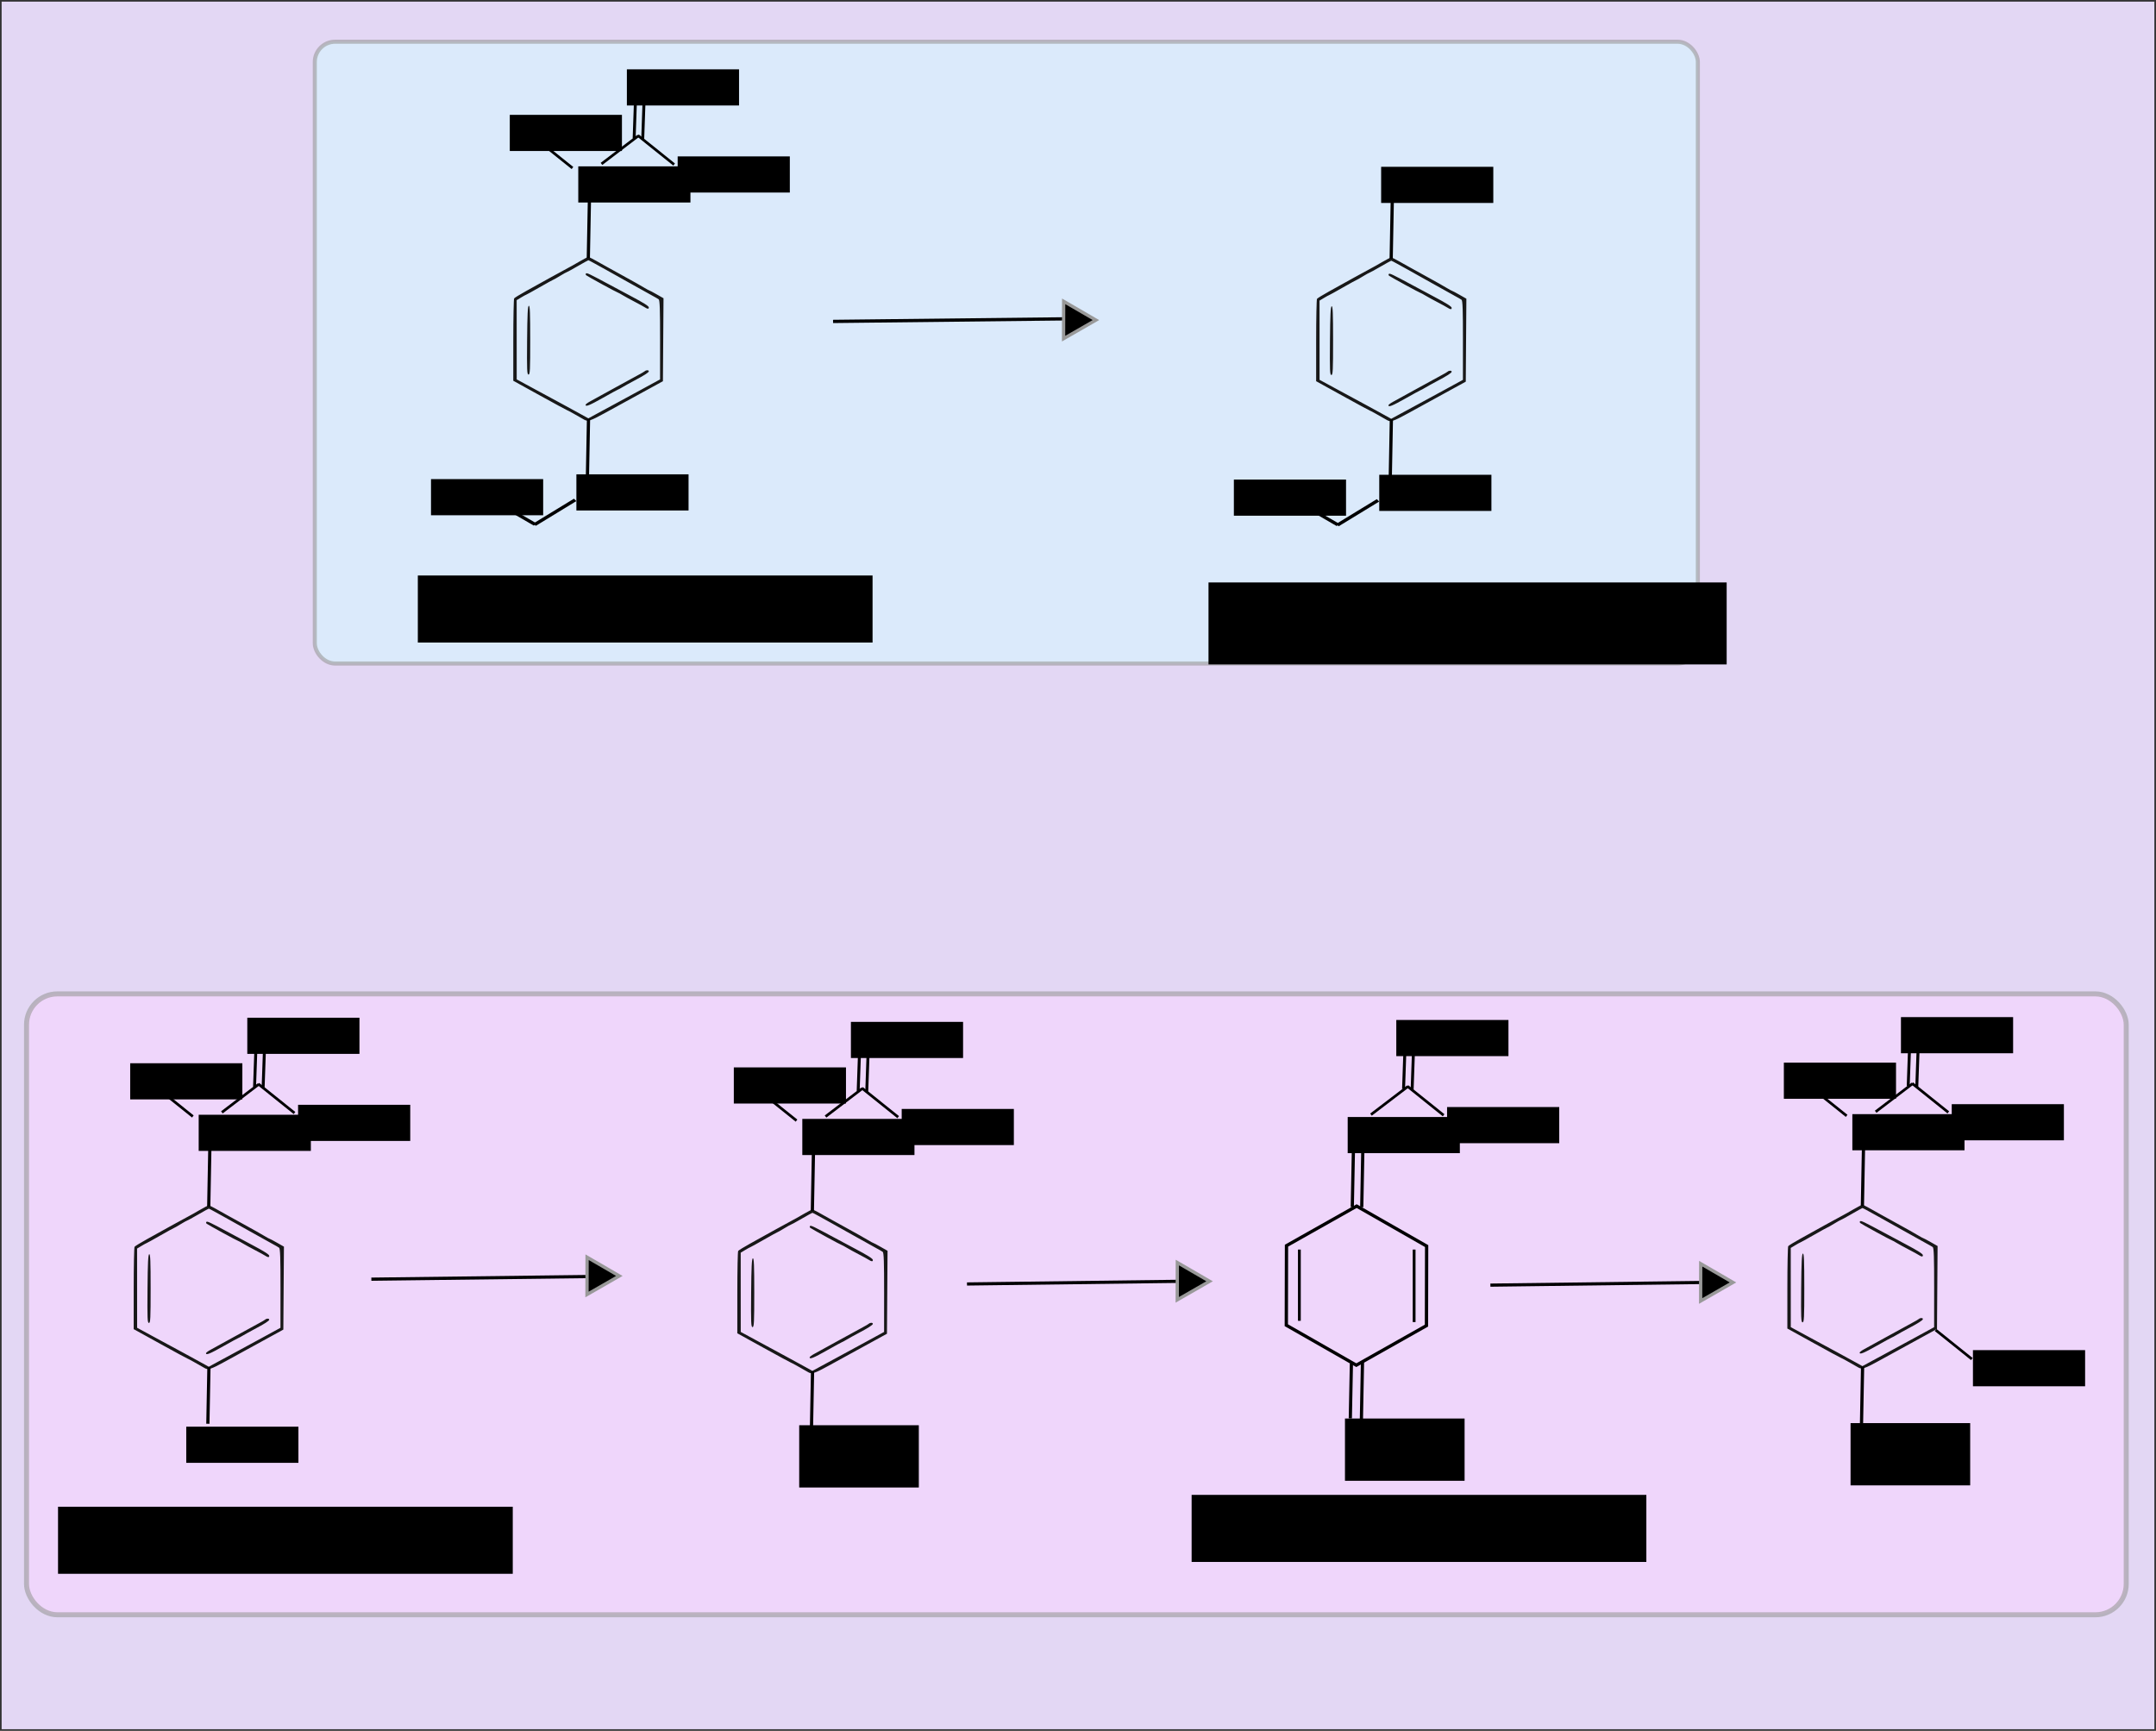 <?xml version="1.0" encoding="UTF-8" standalone="no"?>
<!-- Created with Inkscape (http://www.inkscape.org/) -->

<svg
   xmlns:dc="http://purl.org/dc/elements/1.1/"
   xmlns:cc="http://creativecommons.org/ns#"
   xmlns:rdf="http://www.w3.org/1999/02/22-rdf-syntax-ns#"
   xmlns:svg="http://www.w3.org/2000/svg"
   xmlns="http://www.w3.org/2000/svg"
   xmlns:sodipodi="http://sodipodi.sourceforge.net/DTD/sodipodi-0.dtd"
   xmlns:inkscape="http://www.inkscape.org/namespaces/inkscape"
   width="3302.143"
   height="2650.714"
   id="svg2"
   version="1.1"
   inkscape:version="0.92.4 (5da689c313, 2019-01-14)"
   sodipodi:docname="fenacetina.svg">
  <rect width="100%" height="100%" fill="#333333" stroke="none"/>
  <defs
     id="defs4" />
  <sodipodi:namedview
     id="base"
     pagecolor="#ffffff"
     bordercolor="#666666"
     borderopacity="1.0"
     inkscape:pageopacity="0.0"
     inkscape:pageshadow="2"
     inkscape:zoom="0.12374369"
     inkscape:cx="1795.1591"
     inkscape:cy="1248.4019"
     inkscape:document-units="px"
     inkscape:current-layer="layer1"
     showgrid="false"
     showguides="true"
     inkscape:guide-bbox="true"
     fit-margin-top="0"
     fit-margin-left="0"
     fit-margin-right="0"
     fit-margin-bottom="0"
     inkscape:window-width="1259"
     inkscape:window-height="745"
     inkscape:window-x="99"
     inkscape:window-y="-8"
     inkscape:window-maximized="1" />
  <g
     inkscape:label="Layer 1"
     inkscape:groupmode="layer"
     id="layer1"
     transform="translate(588.441,1199.388)">
    <rect
       style="opacity:1;fill:#e3d7f4;fill-opacity:1;fill-rule:evenodd;stroke:none;stroke-width:5;stroke-linecap:round;stroke-miterlimit:4;stroke-dasharray:20, 20;stroke-dashoffset:0;stroke-opacity:1"
       id="rect218"
       width="3297.143"
       height="2645.714"
       x="-585.941"
       y="-1196.888" />
    <rect
       style="opacity:0.6;fill:#f6d5ff;fill-opacity:1;stroke:#999999;stroke-width:7.679;stroke-linecap:round;stroke-miterlimit:4;stroke-dasharray:none;stroke-dashoffset:0"
       id="rect4324-1"
       width="3215.895"
       height="950.835"
       x="-547.816"
       y="322.723"
       rx="47.18" />
    <rect
       style="opacity:0.6;fill:#d5f6ff;fill-opacity:1;stroke:#999999;stroke-width:6.237;stroke-linecap:round;stroke-miterlimit:4;stroke-dasharray:none;stroke-dashoffset:0"
       id="rect4324"
       width="2118.291"
       height="952.277"
       x="-106.293"
       y="-1135.504"
       rx="31.077" />
    <path
       style="fill:#181818"
       d="m 306.682,-556.495 c -12.564,-7.298 -26.151,-14.811 -26.783,-14.811 -0.426,0 -19.095,-10.118 -41.487,-22.485 l -40.713,-22.485 0.026,-62.143 c 0.014,-34.179 0.598,-62.972 1.297,-63.985 0.699,-1.013 9.055,-6.136 18.57,-11.385 9.514,-5.249 26.64,-14.744 38.057,-21.101 11.417,-6.357 22.997,-12.667 25.733,-14.022 2.736,-1.355 10.485,-5.707 17.219,-9.67 6.734,-3.963 13.059,-7.204 14.054,-7.202 0.995,0.002 6.251,2.561 11.679,5.685 5.428,3.125 13.213,7.485 17.299,9.69 4.086,2.205 14.435,7.916 22.998,12.691 8.563,4.775 18.048,10.033 21.078,11.684 3.03,1.651 8.658,4.899 12.507,7.219 3.849,2.319 7.347,4.217 7.773,4.217 0.426,0 5.511,2.693 11.299,5.984 l 10.523,5.984 -0.453,63.518 -0.453,63.518 -34.597,18.956 c -19.029,10.426 -43.99,24.106 -55.469,30.4 -20.563,11.275 -25.035,12.72 -30.16,9.743 z m 44.299,-22.957 c 7.714,-4.148 26.962,-14.601 42.774,-23.229 l 28.748,-15.687 0.041,-60.482 c 0.032,-46.452 -0.461,-60.861 -2.121,-62.115 -1.189,-0.898 -5.665,-3.484 -9.947,-5.747 -4.281,-2.263 -20.629,-11.374 -36.327,-20.246 -15.699,-8.872 -32.005,-18 -36.236,-20.285 -4.231,-2.285 -11.466,-6.277 -16.077,-8.873 -4.611,-2.595 -8.711,-4.719 -9.112,-4.719 -0.4,0 -7.789,4.087 -16.419,9.082 -8.63,4.995 -16.09,9.082 -16.578,9.082 -0.488,0 -5.146,2.601 -10.352,5.779 -5.206,3.179 -9.79,5.779 -10.189,5.779 -0.398,0 -9.827,5.202 -20.954,11.559 -11.127,6.357 -20.532,11.559 -20.9,11.559 -0.369,0 -3.768,1.867 -7.555,4.149 l -6.885,4.149 0.032,60.664 0.032,60.664 30.464,16.513 c 16.755,9.082 34.84,18.863 40.188,21.735 5.348,2.872 16.328,8.866 24.4,13.32 l 14.676,8.098 12.137,-6.604 c 6.675,-3.632 18.449,-9.998 26.163,-14.146 z m -42.569,0.03 c 0,-0.831 3.308,-3.29 7.352,-5.466 4.044,-2.176 20.586,-11.273 36.76,-20.215 16.174,-8.943 32.911,-18.092 37.192,-20.333 4.282,-2.24 8.524,-4.725 9.428,-5.521 2.219,-1.954 6.141,-1.837 6.141,0.183 0,1.775 -7.194,6.359 -23.353,14.882 -5.709,3.011 -13.283,7.215 -16.832,9.342 -3.549,2.127 -6.778,3.868 -7.177,3.868 -0.398,0 -10.587,5.573 -22.641,12.385 -20.914,11.818 -26.87,14.228 -26.87,10.874 z m -89.545,-98.668 c 0.35,-40.05 0.963,-52.452 2.619,-52.978 1.7,-0.54 2.162,10.642 2.162,52.291 0,46.21 -0.335,52.978 -2.619,52.978 -2.293,0 -2.562,-6.503 -2.162,-52.291 z m 180.316,-50.654 c -1.877,-1.219 -8.861,-5.046 -15.521,-8.504 -6.66,-3.458 -15.013,-8.034 -18.562,-10.168 -3.549,-2.134 -6.752,-3.88 -7.118,-3.88 -1.162,0 -46.903,-24.973 -48.589,-26.528 -0.888,-0.819 -1.052,-2.026 -0.364,-2.682 1.409,-1.345 4.574,0.161 37.439,17.806 12.845,6.897 27.248,14.593 32.005,17.102 18.881,9.96 26.813,14.983 26.813,16.98 0,2.686 -1.832,2.648 -6.102,-0.126 z"
       id="path3012"
       inkscape:connector-curvature="0" />
    <path
       style="fill:none;stroke:#000000;stroke-width:4.918;stroke-linecap:butt;stroke-linejoin:miter;stroke-miterlimit:4;stroke-dasharray:none;stroke-opacity:1"
       d="m 312.632,-803.97 c 1.641,-85.151 1.636,-86.57 1.636,-86.57"
       id="path3014"
       inkscape:connector-curvature="0" />
    <flowRoot
       xml:space="preserve"
       id="flowRoot3784"
       style="font-style:normal;font-weight:normal;line-height:0.01%;font-family:sans-serif;letter-spacing:0px;word-spacing:0px;fill:#000000;fill-opacity:1;stroke:none"
       transform="translate(194.75,-1442.336)"><flowRegion
         id="flowRegion3786"
         style="font-family:sans-serif"><rect
           id="rect3788"
           width="171.786"
           height="55.357"
           x="102.5"
           y="497.719"
           style="font-family:sans-serif" /></flowRegion><flowPara
         id="flowPara3790"
         style="font-size:48px;line-height:1.25;font-family:sans-serif">N</flowPara></flowRoot>    <flowRoot
       xml:space="preserve"
       id="flowRoot4418-2"
       style="font-style:normal;font-weight:normal;line-height:0.01%;font-family:sans-serif;letter-spacing:0px;word-spacing:0px;fill:#000000;fill-opacity:1;stroke:none"
       transform="translate(415.166,-663.891)"><flowRegion
         id="flowRegion4420-4"
         style="font-family:sans-serif"><rect
           id="rect4422-8"
           width="696.47"
           height="102.689"
           x="-363.655"
           y="345.85"
           style="font-size:90px;font-family:sans-serif" /></flowRegion><flowPara
         id="flowPara4424-6"
         style="font-size:90px;line-height:1.25;font-family:sans-serif">Fenacetina</flowPara></flowRoot>    <path
       style="fill:none;stroke:#000000;stroke-width:5;stroke-linecap:butt;stroke-linejoin:miter;stroke-miterlimit:4;stroke-dasharray:none;stroke-opacity:1"
       d="m 687.469,-707.145 c 355.758,-3.955 355.758,-3.955 355.758,-3.955"
       id="path4713"
       inkscape:connector-curvature="0" />
    <path
       sodipodi:type="star"
       style="fill:#000000;stroke:#999999;stroke-width:5;stroke-linecap:round;stroke-miterlimit:4;stroke-dasharray:none;stroke-dashoffset:0"
       id="path4715"
       sodipodi:sides="3"
       sodipodi:cx="961.42859"
       sodipodi:cy="1091.8702"
       sodipodi:r1="32.981133"
       sodipodi:r2="28.562498"
       sodipodi:arg1="-0.086738339"
       sodipodi:arg2="0.96045921"
       inkscape:flatsided="true"
       inkscape:rounded="0"
       inkscape:randomized="0"
       d="m 994.286,1089.013 -46.811,32.741 -4.949,-56.91 z"
       transform="rotate(5.107,21203.121,1263.871)" />
    <g
       id="g3113"
       transform="rotate(3.812,21762.996,2729.024)">
      <path
         inkscape:connector-curvature="0"
         id="path3014-1"
         d="m 135.731,484.488 c 52.676,-45.969 53.538,-46.758 53.538,-46.758"
         style="fill:none;stroke:#000000;stroke-width:4.083;stroke-linecap:butt;stroke-linejoin:miter;stroke-miterlimit:4;stroke-dasharray:none;stroke-opacity:1" />
      <path
         inkscape:connector-curvature="0"
         id="path3014-1-7"
         d="m 188.516,437.383 c 57.322,40.026 58.295,40.673 58.295,40.673"
         style="fill:none;stroke:#000000;stroke-width:4.083;stroke-linecap:butt;stroke-linejoin:miter;stroke-miterlimit:4;stroke-dasharray:none;stroke-opacity:1" />
      <path
         inkscape:connector-curvature="0"
         id="path3014-1-7-1"
         d="m 33.495,453.032 c 57.322,40.026 58.295,40.673 58.295,40.673"
         style="fill:none;stroke:#000000;stroke-width:4.083;stroke-linecap:butt;stroke-linejoin:miter;stroke-miterlimit:4;stroke-dasharray:none;stroke-opacity:1" />
    </g>
    <path
       style="fill:none;stroke:#000000;stroke-width:4.517;stroke-linecap:butt;stroke-linejoin:miter;stroke-miterlimit:4;stroke-dasharray:none;stroke-opacity:1"
       d="m 395.946,-986.391 c 2.042,-57.724 2.036,-58.686 2.036,-58.686"
       id="path3014-4"
       inkscape:connector-curvature="0" />
    <path
       style="fill:none;stroke:#000000;stroke-width:4.517;stroke-linecap:butt;stroke-linejoin:miter;stroke-miterlimit:4;stroke-dasharray:none;stroke-opacity:1"
       d="m 382.814,-987.401 c 2.042,-57.724 2.036,-58.686 2.036,-58.686"
       id="path3014-4-0"
       inkscape:connector-curvature="0" />
    <flowRoot
       xml:space="preserve"
       id="flowRoot3784-9"
       style="font-style:normal;font-weight:normal;line-height:0.01%;font-family:sans-serif;letter-spacing:0px;word-spacing:0px;fill:#000000;fill-opacity:1;stroke:none"
       transform="translate(269.192,-1590.929)"><flowRegion
         id="flowRegion3786-4"
         style="font-family:sans-serif"><rect
           id="rect3788-8"
           width="171.786"
           height="55.357"
           x="102.5"
           y="497.719"
           style="font-family:sans-serif" /></flowRegion><flowPara
         id="flowPara3790-8"
         style="font-size:48px;line-height:1.25;font-family:sans-serif">O</flowPara></flowRoot>    <flowRoot
       xml:space="preserve"
       id="flowRoot3784-2"
       style="font-style:normal;font-weight:normal;line-height:0.01%;font-family:sans-serif;letter-spacing:0px;word-spacing:0px;fill:#000000;fill-opacity:1;stroke:none"
       transform="translate(346.974,-1457.589)"><flowRegion
         id="flowRegion3786-45"
         style="font-family:sans-serif"><rect
           id="rect3788-5"
           width="171.786"
           height="55.357"
           x="102.5"
           y="497.719"
           style="font-family:sans-serif" /></flowRegion><flowPara
         id="flowPara3790-1"
         style="font-size:48px;line-height:1.25;font-family:sans-serif">CH<flowSpan
   style="font-size:65.001%;font-family:sans-serif;baseline-shift:sub"
   id="flowSpan3207">3</flowSpan></flowPara></flowRoot>    <flowRoot
       xml:space="preserve"
       id="flowRoot3784-9-1"
       style="font-style:normal;font-weight:normal;line-height:0.01%;font-family:sans-serif;letter-spacing:0px;word-spacing:0px;fill:#000000;fill-opacity:1;stroke:none"
       transform="translate(89.846,-1521.217)"><flowRegion
         id="flowRegion3786-4-5"
         style="font-family:sans-serif"><rect
           id="rect3788-8-2"
           width="171.786"
           height="55.357"
           x="102.5"
           y="497.719"
           style="font-family:sans-serif" /></flowRegion><flowPara
         id="flowPara3790-8-7"
         style="font-size:48px;line-height:1.25;font-family:sans-serif">H</flowPara></flowRoot>    <path
       style="fill:none;stroke:#000000;stroke-width:4.918;stroke-linecap:butt;stroke-linejoin:miter;stroke-miterlimit:4;stroke-dasharray:none;stroke-opacity:1"
       d="m 311.294,-471.413 c 1.641,-85.151 1.636,-86.57 1.636,-86.57"
       id="path3014-6"
       inkscape:connector-curvature="0" />
    <flowRoot
       xml:space="preserve"
       id="flowRoot3784-9-14"
       style="font-style:normal;font-weight:normal;line-height:0.01%;font-family:sans-serif;letter-spacing:0px;word-spacing:0px;fill:#000000;fill-opacity:1;stroke:none"
       transform="translate(191.872,-970.684)"><flowRegion
         id="flowRegion3786-4-2"
         style="font-family:sans-serif"><rect
           id="rect3788-8-3"
           width="171.786"
           height="55.357"
           x="102.5"
           y="497.719"
           style="font-family:sans-serif" /></flowRegion><flowPara
         id="flowPara3790-8-2"
         style="font-size:48px;line-height:1.25;font-family:sans-serif">O</flowPara></flowRoot>    <g
       id="g3113-2"
       transform="matrix(1.119,-0.057,-0.075,-0.851,52.133,-12.927)"
       style="stroke-width:5.414;stroke-miterlimit:4;stroke-dasharray:none">
      <path
         inkscape:connector-curvature="0"
         id="path3014-1-1"
         d="m 135.731,484.488 c 52.676,-45.969 53.538,-46.758 53.538,-46.758"
         style="fill:none;stroke:#000000;stroke-width:5.414;stroke-linecap:butt;stroke-linejoin:miter;stroke-miterlimit:4;stroke-dasharray:none;stroke-opacity:1" />
      <path
         inkscape:connector-curvature="0"
         id="path3014-1-7-6"
         d="m 188.516,437.383 c 57.322,40.026 58.295,40.673 58.295,40.673"
         style="fill:none;stroke:#000000;stroke-width:5.414;stroke-linecap:butt;stroke-linejoin:miter;stroke-miterlimit:4;stroke-dasharray:none;stroke-opacity:1" />
    </g>
    <flowRoot
       xml:space="preserve"
       id="flowRoot3784-2-5"
       style="font-style:normal;font-weight:normal;line-height:0.01%;font-family:sans-serif;letter-spacing:0px;word-spacing:0px;fill:#000000;fill-opacity:1;stroke:none"
       transform="translate(-30.805,-963.372)"><flowRegion
         id="flowRegion3786-45-7"
         style="font-family:sans-serif"><rect
           id="rect3788-5-6"
           width="171.786"
           height="55.357"
           x="102.5"
           y="497.719"
           style="font-family:sans-serif" /></flowRegion><flowPara
         id="flowPara3790-1-1"
         style="font-size:48px;line-height:1.25;font-family:sans-serif">H<flowSpan
   style="font-size:65.001%;font-family:sans-serif;baseline-shift:sub"
   id="flowSpan3378">3</flowSpan>C</flowPara></flowRoot>    <flowRoot
       xml:space="preserve"
       id="flowRoot4418-2-9"
       style="font-style:normal;font-weight:normal;line-height:0.01%;font-family:sans-serif;letter-spacing:0px;word-spacing:0px;fill:#000000;fill-opacity:1;stroke:none"
       transform="translate(1626.167,-653.239)"><flowRegion
         id="flowRegion4420-4-2"
         style="font-family:sans-serif"><rect
           id="rect4422-8-7"
           width="793.613"
           height="125.546"
           x="-363.655"
           y="345.85"
           style="font-size:90px;font-family:sans-serif" /></flowRegion><flowPara
         id="flowPara4424-6-9"
         style="font-size:90px;line-height:1.25;font-family:sans-serif">Para-Fenacetina</flowPara></flowRoot>    <path
       style="fill:#181818"
       d="m 1536.35,-555.807 c -12.564,-7.297 -26.151,-14.811 -26.783,-14.811 -0.426,0 -19.095,-10.118 -41.487,-22.485 l -40.713,-22.485 0.026,-62.143 c 0.014,-34.179 0.598,-62.972 1.297,-63.985 0.699,-1.013 9.055,-6.136 18.57,-11.385 9.514,-5.249 26.64,-14.745 38.057,-21.101 11.417,-6.357 22.997,-12.667 25.733,-14.022 2.736,-1.355 10.485,-5.707 17.219,-9.67 6.734,-3.963 13.059,-7.204 14.054,-7.202 0.995,0 6.251,2.561 11.679,5.685 5.428,3.125 13.213,7.485 17.299,9.69 4.086,2.205 14.435,7.916 22.998,12.691 8.563,4.775 18.048,10.033 21.078,11.684 3.03,1.651 8.658,4.899 12.507,7.219 3.849,2.319 7.347,4.217 7.773,4.217 0.426,0 5.511,2.693 11.299,5.984 l 10.523,5.984 -0.453,63.518 -0.453,63.518 -34.597,18.956 c -19.029,10.426 -43.99,24.106 -55.469,30.4 -20.563,11.275 -25.035,12.72 -30.16,9.743 z m 44.299,-22.957 c 7.714,-4.148 26.962,-14.601 42.773,-23.229 l 28.748,-15.687 0.041,-60.482 c 0.032,-46.452 -0.461,-60.861 -2.121,-62.115 -1.189,-0.898 -5.665,-3.484 -9.947,-5.747 -4.281,-2.263 -20.629,-11.374 -36.327,-20.246 -15.699,-8.872 -32.005,-18 -36.236,-20.285 -4.231,-2.285 -11.466,-6.277 -16.077,-8.873 -4.611,-2.595 -8.711,-4.719 -9.112,-4.719 -0.4,0 -7.789,4.087 -16.419,9.082 -8.63,4.995 -16.09,9.082 -16.578,9.082 -0.488,0 -5.146,2.601 -10.352,5.779 -5.206,3.179 -9.79,5.779 -10.188,5.779 -0.398,0 -9.827,5.202 -20.954,11.559 -11.127,6.357 -20.532,11.559 -20.901,11.559 -0.369,0 -3.768,1.867 -7.555,4.149 l -6.885,4.149 0.032,60.664 0.032,60.664 30.464,16.513 c 16.755,9.082 34.84,18.863 40.188,21.735 5.348,2.872 16.328,8.866 24.4,13.32 l 14.676,8.098 12.137,-6.604 c 6.675,-3.632 18.448,-9.998 26.163,-14.146 z m -42.569,0.03 c 0,-0.831 3.308,-3.29 7.352,-5.466 4.044,-2.176 20.585,-11.273 36.76,-20.215 16.174,-8.943 32.911,-18.092 37.192,-20.332 4.282,-2.24 8.524,-4.725 9.428,-5.521 2.219,-1.954 6.141,-1.837 6.141,0.183 0,1.775 -7.194,6.359 -23.353,14.882 -5.709,3.011 -13.283,7.215 -16.832,9.342 -3.549,2.127 -6.779,3.868 -7.177,3.868 -0.398,0 -10.587,5.573 -22.641,12.384 -20.914,11.818 -26.87,14.228 -26.87,10.874 z m -89.545,-98.668 c 0.35,-40.05 0.963,-52.452 2.619,-52.978 1.7,-0.54 2.162,10.642 2.162,52.291 0,46.209 -0.335,52.978 -2.619,52.978 -2.293,0 -2.562,-6.503 -2.162,-52.291 z m 180.316,-50.654 c -1.877,-1.219 -8.861,-5.046 -15.521,-8.504 -6.66,-3.458 -15.013,-8.034 -18.562,-10.168 -3.549,-2.134 -6.752,-3.88 -7.118,-3.88 -1.162,0 -46.903,-24.973 -48.589,-26.528 -0.888,-0.819 -1.052,-2.026 -0.364,-2.683 1.409,-1.345 4.574,0.161 37.439,17.806 12.845,6.897 27.248,14.593 32.005,17.102 18.881,9.96 26.813,14.983 26.813,16.98 0,2.686 -1.832,2.648 -6.102,-0.126 z"
       id="path3012-5"
       inkscape:connector-curvature="0" />
    <path
       style="fill:none;stroke:#000000;stroke-width:4.918;stroke-linecap:butt;stroke-linejoin:miter;stroke-miterlimit:4;stroke-dasharray:none;stroke-opacity:1"
       d="m 1542.3,-803.282 c 1.641,-85.151 1.636,-86.57 1.636,-86.57"
       id="path3014-43"
       inkscape:connector-curvature="0" />
    <flowRoot
       xml:space="preserve"
       id="flowRoot3784-12"
       style="font-style:normal;font-weight:normal;line-height:0.01%;font-family:sans-serif;letter-spacing:0px;word-spacing:0px;fill:#000000;fill-opacity:1;stroke:none"
       transform="translate(1424.418,-1441.648)"><flowRegion
         id="flowRegion3786-3"
         style="font-family:sans-serif"><rect
           id="rect3788-3"
           width="171.786"
           height="55.357"
           x="102.5"
           y="497.719"
           style="font-family:sans-serif" /></flowRegion><flowPara
         id="flowPara3790-4"
         style="font-size:48px;line-height:1.25;font-family:sans-serif">NH<flowSpan
   style="font-size:65.001%;font-family:sans-serif;baseline-shift:sub"
   id="flowSpan4322">2</flowSpan></flowPara></flowRoot>    <path
       style="fill:none;stroke:#000000;stroke-width:4.918;stroke-linecap:butt;stroke-linejoin:miter;stroke-miterlimit:4;stroke-dasharray:none;stroke-opacity:1"
       d="m 1540.962,-470.726 c 1.641,-85.151 1.636,-86.57 1.636,-86.57"
       id="path3014-6-0"
       inkscape:connector-curvature="0" />
    <flowRoot
       xml:space="preserve"
       id="flowRoot3784-9-14-6"
       style="font-style:normal;font-weight:normal;line-height:0.01%;font-family:sans-serif;letter-spacing:0px;word-spacing:0px;fill:#000000;fill-opacity:1;stroke:none"
       transform="translate(1421.54,-969.996)"><flowRegion
         id="flowRegion3786-4-2-1"
         style="font-family:sans-serif"><rect
           id="rect3788-8-3-3"
           width="171.786"
           height="55.357"
           x="102.5"
           y="497.719"
           style="font-family:sans-serif" /></flowRegion><flowPara
         id="flowPara3790-8-2-8"
         style="font-size:48px;line-height:1.25;font-family:sans-serif">O</flowPara></flowRoot>    <g
       id="g3113-2-9"
       transform="matrix(1.119,-0.057,-0.075,-0.851,1281.801,-12.239)"
       style="stroke-width:5.414;stroke-miterlimit:4;stroke-dasharray:none">
      <path
         inkscape:connector-curvature="0"
         id="path3014-1-1-3"
         d="m 135.731,484.488 c 52.676,-45.969 53.538,-46.758 53.538,-46.758"
         style="fill:none;stroke:#000000;stroke-width:5.414;stroke-linecap:butt;stroke-linejoin:miter;stroke-miterlimit:4;stroke-dasharray:none;stroke-opacity:1" />
      <path
         inkscape:connector-curvature="0"
         id="path3014-1-7-6-4"
         d="m 188.516,437.383 c 57.322,40.026 58.295,40.673 58.295,40.673"
         style="fill:none;stroke:#000000;stroke-width:5.414;stroke-linecap:butt;stroke-linejoin:miter;stroke-miterlimit:4;stroke-dasharray:none;stroke-opacity:1" />
    </g>
    <flowRoot
       xml:space="preserve"
       id="flowRoot3784-2-5-4"
       style="font-style:normal;font-weight:normal;line-height:0.01%;font-family:sans-serif;letter-spacing:0px;word-spacing:0px;fill:#000000;fill-opacity:1;stroke:none"
       transform="translate(1198.863,-962.684)"><flowRegion
         id="flowRegion3786-45-7-6"
         style="font-family:sans-serif"><rect
           id="rect3788-5-6-0"
           width="171.786"
           height="55.357"
           x="102.5"
           y="497.719"
           style="font-family:sans-serif" /></flowRegion><flowPara
         id="flowPara3790-1-1-6"
         style="font-size:48px;line-height:1.25;font-family:sans-serif">H<flowSpan
   style="font-size:65.001%;font-family:sans-serif;baseline-shift:sub"
   id="flowSpan3378-6">3</flowSpan>C</flowPara></flowRoot>    <path
       style="fill:#181818"
       d="m -274.692,895.936 c -12.564,-7.298 -26.151,-14.811 -26.783,-14.811 -0.426,0 -19.095,-10.118 -41.486,-22.485 l -40.713,-22.485 0.027,-62.143 c 0.014,-34.179 0.598,-62.972 1.297,-63.985 0.699,-1.013 9.055,-6.136 18.57,-11.385 9.514,-5.249 26.64,-14.744 38.057,-21.101 11.417,-6.357 22.997,-12.667 25.733,-14.022 2.736,-1.355 10.485,-5.707 17.219,-9.67 6.734,-3.963 13.059,-7.204 14.054,-7.202 0.995,0 6.251,2.561 11.679,5.685 5.428,3.125 13.213,7.485 17.299,9.69 4.086,2.205 14.435,7.916 22.998,12.691 8.563,4.775 18.048,10.033 21.078,11.684 3.03,1.651 8.658,4.899 12.507,7.219 3.849,2.319 7.347,4.217 7.773,4.217 0.426,0 5.511,2.693 11.299,5.984 l 10.523,5.984 -0.453,63.518 -0.453,63.518 -34.597,18.956 c -19.029,10.426 -43.99,24.106 -55.469,30.4 -20.563,11.275 -25.035,12.72 -30.16,9.743 z m 44.299,-22.957 c 7.714,-4.148 26.962,-14.601 42.774,-23.229 l 28.748,-15.687 0.041,-60.482 c 0.032,-46.453 -0.461,-60.861 -2.121,-62.115 -1.189,-0.898 -5.665,-3.484 -9.947,-5.747 -4.281,-2.263 -20.629,-11.374 -36.327,-20.246 -15.699,-8.872 -32.005,-18 -36.236,-20.285 -4.231,-2.285 -11.466,-6.277 -16.078,-8.873 -4.611,-2.595 -8.711,-4.719 -9.112,-4.719 -0.4,0 -7.789,4.087 -16.419,9.082 -8.63,4.995 -16.09,9.082 -16.578,9.082 -0.488,0 -5.146,2.601 -10.352,5.779 -5.206,3.179 -9.79,5.779 -10.189,5.779 -0.398,0 -9.827,5.202 -20.954,11.559 -11.127,6.357 -20.532,11.559 -20.901,11.559 -0.369,0 -3.768,1.867 -7.555,4.149 l -6.885,4.149 0.032,60.664 0.032,60.664 30.464,16.513 c 16.755,9.082 34.84,18.863 40.188,21.735 5.348,2.872 16.328,8.866 24.4,13.32 l 14.676,8.098 12.137,-6.604 c 6.675,-3.632 18.448,-9.998 26.163,-14.146 z m -42.569,0.03 c 0,-0.831 3.308,-3.29 7.352,-5.466 4.044,-2.176 20.586,-11.273 36.76,-20.215 16.174,-8.943 32.911,-18.092 37.192,-20.332 4.282,-2.24 8.524,-4.725 9.428,-5.521 2.219,-1.954 6.141,-1.837 6.141,0.183 0,1.775 -7.194,6.359 -23.353,14.882 -5.709,3.011 -13.283,7.215 -16.832,9.342 -3.549,2.127 -6.779,3.868 -7.177,3.868 -0.398,0 -10.587,5.573 -22.641,12.385 -20.914,11.818 -26.87,14.228 -26.87,10.874 z m -89.545,-98.668 c 0.35,-40.05 0.963,-52.452 2.619,-52.978 1.7,-0.54 2.162,10.642 2.162,52.291 0,46.21 -0.335,52.978 -2.619,52.978 -2.293,0 -2.562,-6.503 -2.162,-52.291 z m 180.316,-50.654 c -1.877,-1.219 -8.861,-5.046 -15.521,-8.504 -6.66,-3.458 -15.013,-8.034 -18.562,-10.168 -3.549,-2.134 -6.752,-3.88 -7.118,-3.88 -1.162,0 -46.903,-24.973 -48.589,-26.528 -0.888,-0.819 -1.052,-2.026 -0.364,-2.682 1.409,-1.345 4.574,0.161 37.439,17.806 12.845,6.897 27.248,14.593 32.005,17.102 18.881,9.96 26.813,14.983 26.813,16.98 0,2.686 -1.832,2.648 -6.102,-0.126 z"
       id="path3012-8"
       inkscape:connector-curvature="0" />
    <path
       style="fill:none;stroke:#000000;stroke-width:4.918;stroke-linecap:butt;stroke-linejoin:miter;stroke-miterlimit:4;stroke-dasharray:none;stroke-opacity:1"
       d="m -268.741,648.46 c 1.641,-85.151 1.636,-86.57 1.636,-86.57"
       id="path3014-49"
       inkscape:connector-curvature="0" />
    <flowRoot
       xml:space="preserve"
       id="flowRoot3784-6"
       style="font-style:normal;font-weight:normal;line-height:0.01%;font-family:sans-serif;letter-spacing:0px;word-spacing:0px;fill:#000000;fill-opacity:1;stroke:none"
       transform="translate(-386.624,10.095)"><flowRegion
         id="flowRegion3786-37"
         style="font-family:sans-serif"><rect
           id="rect3788-88"
           width="171.786"
           height="55.357"
           x="102.5"
           y="497.719"
           style="font-family:sans-serif" /></flowRegion><flowPara
         id="flowPara3790-2"
         style="font-size:48px;line-height:1.25;font-family:sans-serif">N</flowPara></flowRoot>    <flowRoot
       xml:space="preserve"
       id="flowRoot4418-2-91"
       style="font-style:normal;font-weight:normal;line-height:0.01%;font-family:sans-serif;letter-spacing:0px;word-spacing:0px;fill:#000000;fill-opacity:1;stroke:none"
       transform="translate(-135.902,762.275)"><flowRegion
         id="flowRegion4420-4-3"
         style="font-family:sans-serif"><rect
           id="rect4422-8-5"
           width="696.47"
           height="102.689"
           x="-363.655"
           y="345.85"
           style="font-size:90px;font-family:sans-serif" /></flowRegion><flowPara
         id="flowPara4424-6-98"
         style="font-size:90px;line-height:1.25;font-family:sans-serif">Paracetamol</flowPara></flowRoot>    <path
       style="fill:none;stroke:#000000;stroke-width:4.899;stroke-linecap:butt;stroke-linejoin:miter;stroke-miterlimit:4;stroke-dasharray:none;stroke-opacity:1"
       d="m -19.669,759.621 c 333.002,-4.056 333.002,-4.056 333.002,-4.056"
       id="path4713-4"
       inkscape:connector-curvature="0" />
    <path
       sodipodi:type="star"
       style="fill:#000000;stroke:#999999;stroke-width:5;stroke-linecap:round;stroke-miterlimit:4;stroke-dasharray:none;stroke-dashoffset:0"
       id="path4715-0"
       sodipodi:sides="3"
       sodipodi:cx="961.42859"
       sodipodi:cy="1091.8702"
       sodipodi:r1="32.981133"
       sodipodi:r2="28.562498"
       sodipodi:arg1="-0.086738339"
       sodipodi:arg2="0.96045921"
       inkscape:flatsided="true"
       inkscape:rounded="0"
       inkscape:randomized="0"
       d="m 994.286,1089.013 -46.811,32.741 -4.949,-56.91 z"
       transform="rotate(5.107,4425.785,-6188.132)" />
    <g
       id="g3113-7"
       transform="rotate(3.812,-352.133,-5280.571)">
      <path
         inkscape:connector-curvature="0"
         id="path3014-1-6"
         d="m 135.731,484.488 c 52.676,-45.969 53.538,-46.758 53.538,-46.758"
         style="fill:none;stroke:#000000;stroke-width:4.083;stroke-linecap:butt;stroke-linejoin:miter;stroke-miterlimit:4;stroke-dasharray:none;stroke-opacity:1" />
      <path
         inkscape:connector-curvature="0"
         id="path3014-1-7-3"
         d="m 188.516,437.383 c 57.322,40.026 58.295,40.673 58.295,40.673"
         style="fill:none;stroke:#000000;stroke-width:4.083;stroke-linecap:butt;stroke-linejoin:miter;stroke-miterlimit:4;stroke-dasharray:none;stroke-opacity:1" />
      <path
         inkscape:connector-curvature="0"
         id="path3014-1-7-1-6"
         d="m 33.495,453.032 c 57.322,40.026 58.295,40.673 58.295,40.673"
         style="fill:none;stroke:#000000;stroke-width:4.083;stroke-linecap:butt;stroke-linejoin:miter;stroke-miterlimit:4;stroke-dasharray:none;stroke-opacity:1" />
    </g>
    <path
       style="fill:none;stroke:#000000;stroke-width:4.517;stroke-linecap:butt;stroke-linejoin:miter;stroke-miterlimit:4;stroke-dasharray:none;stroke-opacity:1"
       d="m -185.427,466.039 c 2.042,-57.724 2.036,-58.686 2.036,-58.686"
       id="path3014-4-1"
       inkscape:connector-curvature="0" />
    <path
       style="fill:none;stroke:#000000;stroke-width:4.517;stroke-linecap:butt;stroke-linejoin:miter;stroke-miterlimit:4;stroke-dasharray:none;stroke-opacity:1"
       d="m -198.559,465.029 c 2.042,-57.724 2.036,-58.686 2.036,-58.686"
       id="path3014-4-0-5"
       inkscape:connector-curvature="0" />
    <flowRoot
       xml:space="preserve"
       id="flowRoot3784-9-4"
       style="font-style:normal;font-weight:normal;line-height:0.01%;font-family:sans-serif;letter-spacing:0px;word-spacing:0px;fill:#000000;fill-opacity:1;stroke:none"
       transform="translate(-312.182,-138.499)"><flowRegion
         id="flowRegion3786-4-20"
         style="font-family:sans-serif"><rect
           id="rect3788-8-9"
           width="171.786"
           height="55.357"
           x="102.5"
           y="497.719"
           style="font-family:sans-serif" /></flowRegion><flowPara
         id="flowPara3790-8-73"
         style="font-size:48px;line-height:1.25;font-family:sans-serif">O</flowPara></flowRoot>    <flowRoot
       xml:space="preserve"
       id="flowRoot3784-2-7"
       style="font-style:normal;font-weight:normal;line-height:0.01%;font-family:sans-serif;letter-spacing:0px;word-spacing:0px;fill:#000000;fill-opacity:1;stroke:none"
       transform="translate(-234.4,-5.159)"><flowRegion
         id="flowRegion3786-45-2"
         style="font-family:sans-serif"><rect
           id="rect3788-5-60"
           width="171.786"
           height="55.357"
           x="102.5"
           y="497.719"
           style="font-family:sans-serif" /></flowRegion><flowPara
         id="flowPara3790-1-16"
         style="font-size:48px;line-height:1.25;font-family:sans-serif">CH<flowSpan
   style="font-size:65.001%;font-family:sans-serif;baseline-shift:sub"
   id="flowSpan3207-5">3</flowSpan></flowPara></flowRoot>    <flowRoot
       xml:space="preserve"
       id="flowRoot3784-9-1-7"
       style="font-style:normal;font-weight:normal;line-height:0.01%;font-family:sans-serif;letter-spacing:0px;word-spacing:0px;fill:#000000;fill-opacity:1;stroke:none"
       transform="translate(-491.527,-68.786)"><flowRegion
         id="flowRegion3786-4-5-5"
         style="font-family:sans-serif"><rect
           id="rect3788-8-2-4"
           width="171.786"
           height="55.357"
           x="102.5"
           y="497.719"
           style="font-family:sans-serif" /></flowRegion><flowPara
         id="flowPara3790-8-7-1"
         style="font-size:48px;line-height:1.25;font-family:sans-serif">H</flowPara></flowRoot>    <path
       style="fill:none;stroke:#000000;stroke-width:4.918;stroke-linecap:butt;stroke-linejoin:miter;stroke-miterlimit:4;stroke-dasharray:none;stroke-opacity:1"
       d="m -270.08,981.017 c 1.641,-85.151 1.636,-86.57 1.636,-86.57"
       id="path3014-6-2"
       inkscape:connector-curvature="0" />
    <flowRoot
       xml:space="preserve"
       id="flowRoot3784-9-14-0"
       style="font-style:normal;font-weight:normal;line-height:0.01%;font-family:sans-serif;letter-spacing:0px;word-spacing:0px;fill:#000000;fill-opacity:1;stroke:none"
       transform="translate(-405.664,487.808)"><flowRegion
         id="flowRegion3786-4-2-0"
         style="font-family:sans-serif"><rect
           id="rect3788-8-3-1"
           width="171.786"
           height="55.357"
           x="102.5"
           y="497.719"
           style="font-family:sans-serif" /></flowRegion><flowPara
         id="flowPara3790-8-2-4"
         style="font-size:48px;line-height:1.25;font-family:sans-serif">OH</flowPara></flowRoot>    <path
       style="fill:#181818"
       d="m 649.816,902.283 c -12.564,-7.298 -26.151,-14.811 -26.783,-14.811 -0.426,0 -19.095,-10.118 -41.486,-22.485 l -40.713,-22.485 0.027,-62.143 c 0.014,-34.179 0.598,-62.972 1.297,-63.985 0.699,-1.013 9.055,-6.136 18.57,-11.385 9.514,-5.249 26.64,-14.744 38.057,-21.101 11.417,-6.357 22.997,-12.667 25.733,-14.022 2.736,-1.355 10.485,-5.707 17.219,-9.67 6.734,-3.963 13.059,-7.204 14.054,-7.202 0.995,0 6.251,2.561 11.679,5.685 5.428,3.125 13.213,7.485 17.299,9.69 4.086,2.205 14.435,7.916 22.998,12.691 8.563,4.775 18.048,10.033 21.078,11.684 3.03,1.651 8.658,4.899 12.507,7.219 3.849,2.319 7.347,4.217 7.773,4.217 0.426,0 5.511,2.693 11.299,5.984 l 10.523,5.984 -0.453,63.518 -0.453,63.518 -34.597,18.956 c -19.029,10.426 -43.99,24.106 -55.469,30.4 -20.563,11.275 -25.035,12.72 -30.16,9.743 z m 44.299,-22.957 c 7.714,-4.148 26.962,-14.601 42.774,-23.229 l 28.748,-15.687 0.041,-60.482 c 0.032,-46.453 -0.461,-60.861 -2.121,-62.115 -1.189,-0.898 -5.665,-3.484 -9.947,-5.747 -4.281,-2.263 -20.629,-11.374 -36.327,-20.246 -15.699,-8.872 -32.005,-18 -36.236,-20.285 -4.231,-2.285 -11.466,-6.277 -16.077,-8.873 -4.611,-2.595 -8.711,-4.719 -9.112,-4.719 -0.4,0 -7.789,4.087 -16.419,9.082 -8.63,4.995 -16.09,9.082 -16.578,9.082 -0.488,0 -5.146,2.601 -10.352,5.779 -5.206,3.179 -9.79,5.779 -10.189,5.779 -0.398,0 -9.827,5.202 -20.954,11.559 -11.127,6.357 -20.532,11.559 -20.901,11.559 -0.369,0 -3.768,1.867 -7.555,4.149 l -6.885,4.149 0.032,60.664 0.032,60.664 30.464,16.513 c 16.755,9.082 34.84,18.863 40.188,21.735 5.348,2.872 16.328,8.866 24.4,13.32 l 14.676,8.098 12.137,-6.604 c 6.675,-3.632 18.448,-9.998 26.163,-14.146 z m -42.569,0.03 c 0,-0.831 3.308,-3.29 7.352,-5.466 4.044,-2.176 20.586,-11.273 36.76,-20.215 16.174,-8.943 32.911,-18.092 37.192,-20.332 4.282,-2.24 8.524,-4.725 9.428,-5.521 2.219,-1.954 6.141,-1.837 6.141,0.183 0,1.775 -7.194,6.359 -23.353,14.882 -5.709,3.011 -13.283,7.215 -16.832,9.342 -3.549,2.127 -6.779,3.868 -7.177,3.868 -0.398,0 -10.587,5.573 -22.641,12.385 -20.914,11.818 -26.87,14.228 -26.87,10.874 z m -89.545,-98.668 c 0.35,-40.05 0.963,-52.452 2.619,-52.978 1.7,-0.54 2.162,10.642 2.162,52.291 0,46.21 -0.335,52.978 -2.619,52.978 -2.293,0 -2.562,-6.503 -2.162,-52.291 z m 180.316,-50.654 c -1.877,-1.219 -8.861,-5.046 -15.521,-8.504 -6.66,-3.458 -15.013,-8.034 -18.562,-10.168 -3.549,-2.134 -6.752,-3.88 -7.118,-3.88 -1.162,0 -46.903,-24.973 -48.589,-26.528 -0.888,-0.819 -1.052,-2.026 -0.364,-2.682 1.409,-1.345 4.574,0.161 37.439,17.806 12.845,6.897 27.248,14.593 32.005,17.102 18.881,9.96 26.813,14.983 26.813,16.98 0,2.686 -1.832,2.648 -6.102,-0.126 z"
       id="path3012-8-5"
       inkscape:connector-curvature="0" />
    <path
       style="fill:none;stroke:#000000;stroke-width:4.918;stroke-linecap:butt;stroke-linejoin:miter;stroke-miterlimit:4;stroke-dasharray:none;stroke-opacity:1"
       d="m 655.767,654.808 c 1.641,-85.151 1.636,-86.57 1.636,-86.57"
       id="path3014-49-1"
       inkscape:connector-curvature="0" />
    <flowRoot
       xml:space="preserve"
       id="flowRoot3784-6-2"
       style="font-style:normal;font-weight:normal;line-height:0.01%;font-family:sans-serif;letter-spacing:0px;word-spacing:0px;fill:#000000;fill-opacity:1;stroke:none"
       transform="translate(537.884,16.442)"><flowRegion
         id="flowRegion3786-37-0"
         style="font-family:sans-serif"><rect
           id="rect3788-88-1"
           width="171.786"
           height="55.357"
           x="102.5"
           y="497.719"
           style="font-family:sans-serif" /></flowRegion><flowPara
         id="flowPara3790-2-6"
         style="font-size:48px;line-height:1.25;font-family:sans-serif">N</flowPara></flowRoot>    <g
       id="g3113-7-4"
       transform="rotate(3.812,14.74,8614.403)">
      <path
         inkscape:connector-curvature="0"
         id="path3014-1-6-0"
         d="m 135.731,484.488 c 52.676,-45.969 53.538,-46.758 53.538,-46.758"
         style="fill:none;stroke:#000000;stroke-width:4.083;stroke-linecap:butt;stroke-linejoin:miter;stroke-miterlimit:4;stroke-dasharray:none;stroke-opacity:1" />
      <path
         inkscape:connector-curvature="0"
         id="path3014-1-7-3-6"
         d="m 188.516,437.383 c 57.322,40.026 58.295,40.673 58.295,40.673"
         style="fill:none;stroke:#000000;stroke-width:4.083;stroke-linecap:butt;stroke-linejoin:miter;stroke-miterlimit:4;stroke-dasharray:none;stroke-opacity:1" />
      <path
         inkscape:connector-curvature="0"
         id="path3014-1-7-1-6-1"
         d="m 33.495,453.032 c 57.322,40.026 58.295,40.673 58.295,40.673"
         style="fill:none;stroke:#000000;stroke-width:4.083;stroke-linecap:butt;stroke-linejoin:miter;stroke-miterlimit:4;stroke-dasharray:none;stroke-opacity:1" />
    </g>
    <path
       style="fill:none;stroke:#000000;stroke-width:4.517;stroke-linecap:butt;stroke-linejoin:miter;stroke-miterlimit:4;stroke-dasharray:none;stroke-opacity:1"
       d="m 739.081,472.387 c 2.042,-57.724 2.036,-58.686 2.036,-58.686"
       id="path3014-4-1-8"
       inkscape:connector-curvature="0" />
    <path
       style="fill:none;stroke:#000000;stroke-width:4.517;stroke-linecap:butt;stroke-linejoin:miter;stroke-miterlimit:4;stroke-dasharray:none;stroke-opacity:1"
       d="m 725.949,471.377 c 2.042,-57.724 2.036,-58.686 2.036,-58.686"
       id="path3014-4-0-5-9"
       inkscape:connector-curvature="0" />
    <flowRoot
       xml:space="preserve"
       id="flowRoot3784-9-4-8"
       style="font-style:normal;font-weight:normal;line-height:0.01%;font-family:sans-serif;letter-spacing:0px;word-spacing:0px;fill:#000000;fill-opacity:1;stroke:none"
       transform="translate(612.326,-132.151)"><flowRegion
         id="flowRegion3786-4-20-4"
         style="font-family:sans-serif"><rect
           id="rect3788-8-9-1"
           width="171.786"
           height="55.357"
           x="102.5"
           y="497.719"
           style="font-family:sans-serif" /></flowRegion><flowPara
         id="flowPara3790-8-73-4"
         style="font-size:48px;line-height:1.25;font-family:sans-serif">O</flowPara></flowRoot>    <flowRoot
       xml:space="preserve"
       id="flowRoot3784-2-7-3"
       style="font-style:normal;font-weight:normal;line-height:0.01%;font-family:sans-serif;letter-spacing:0px;word-spacing:0px;fill:#000000;fill-opacity:1;stroke:none"
       transform="translate(690.108,1.189)"><flowRegion
         id="flowRegion3786-45-2-9"
         style="font-family:sans-serif"><rect
           id="rect3788-5-60-8"
           width="171.786"
           height="55.357"
           x="102.5"
           y="497.719"
           style="font-family:sans-serif" /></flowRegion><flowPara
         id="flowPara3790-1-16-8"
         style="font-size:48px;line-height:1.25;font-family:sans-serif">CH<flowSpan
   style="font-size:65.001%;font-family:sans-serif;baseline-shift:sub"
   id="flowSpan3207-5-0">3</flowSpan></flowPara></flowRoot>    <flowRoot
       xml:space="preserve"
       id="flowRoot3784-9-1-7-8"
       style="font-style:normal;font-weight:normal;line-height:0.01%;font-family:sans-serif;letter-spacing:0px;word-spacing:0px;fill:#000000;fill-opacity:1;stroke:none"
       transform="translate(432.981,-62.439)"><flowRegion
         id="flowRegion3786-4-5-5-7"
         style="font-family:sans-serif"><rect
           id="rect3788-8-2-4-7"
           width="171.786"
           height="55.357"
           x="102.5"
           y="497.719"
           style="font-family:sans-serif" /></flowRegion><flowPara
         id="flowPara3790-8-7-1-8"
         style="font-size:48px;line-height:1.25;font-family:sans-serif">H</flowPara></flowRoot>    <path
       style="fill:none;stroke:#000000;stroke-width:4.918;stroke-linecap:butt;stroke-linejoin:miter;stroke-miterlimit:4;stroke-dasharray:none;stroke-opacity:1"
       d="m 654.428,987.364 c 1.641,-85.151 1.636,-86.57 1.636,-86.57"
       id="path3014-6-2-3"
       inkscape:connector-curvature="0" />
    <flowRoot
       xml:space="preserve"
       id="flowRoot3784-9-14-0-8"
       style="font-style:normal;font-weight:normal;line-height:0.01%;font-family:sans-serif;letter-spacing:0px;word-spacing:0px;fill:#000000;fill-opacity:1;stroke:none"
       transform="translate(533.129,485.584)"><flowRegion
         id="flowRegion3786-4-2-0-3"
         style="font-family:sans-serif"><rect
           id="rect3788-8-3-1-7"
           width="183.214"
           height="95.357"
           x="102.5"
           y="497.719"
           style="font-family:sans-serif" /></flowRegion><flowPara
         id="flowPara3790-8-2-4-1"
         style="font-size:48px;line-height:1.25;font-family:sans-serif">O<flowSpan
   style="font-size:72px;font-family:sans-serif"
   id="flowSpan4951">.</flowSpan></flowPara></flowRoot>    <path
       style="fill:none;stroke:#000000;stroke-width:4.865;stroke-linecap:butt;stroke-linejoin:miter;stroke-miterlimit:4;stroke-dasharray:none;stroke-opacity:1"
       d="m 892.619,766.972 c 325.589,-4.09 325.589,-4.09 325.589,-4.09"
       id="path4713-4-0"
       inkscape:connector-curvature="0" />
    <path
       sodipodi:type="star"
       style="fill:#000000;stroke:#999999;stroke-width:5;stroke-linecap:round;stroke-miterlimit:4;stroke-dasharray:none;stroke-dashoffset:0"
       id="path4715-0-7"
       sodipodi:sides="3"
       sodipodi:cx="961.42859"
       sodipodi:cy="1091.8702"
       sodipodi:r1="32.981133"
       sodipodi:r2="28.562498"
       sodipodi:arg1="-0.086738339"
       sodipodi:arg2="0.96045921"
       inkscape:flatsided="true"
       inkscape:rounded="0"
       inkscape:randomized="0"
       d="m 994.286,1089.013 -46.811,32.741 -4.949,-56.91 z"
       transform="rotate(5.107,4786.193,3951.577)" />
    <flowRoot
       xml:space="preserve"
       id="flowRoot3784-6-2-9"
       style="font-style:normal;font-weight:normal;line-height:0.01%;font-family:sans-serif;letter-spacing:0px;word-spacing:0px;fill:#000000;fill-opacity:1;stroke:none"
       transform="translate(1373.188,13.542)"><flowRegion
         id="flowRegion3786-37-0-6"
         style="font-family:sans-serif"><rect
           id="rect3788-88-1-5"
           width="171.786"
           height="55.357"
           x="102.5"
           y="497.719"
           style="font-family:sans-serif" /></flowRegion><flowPara
         id="flowPara3790-2-6-1"
         style="font-size:48px;line-height:1.25;font-family:sans-serif">N</flowPara></flowRoot>    <g
       id="g3113-7-4-0"
       transform="rotate(3.812,475.971,21164.365)">
      <path
         inkscape:connector-curvature="0"
         id="path3014-1-6-0-9"
         d="m 135.731,484.488 c 52.676,-45.969 53.538,-46.758 53.538,-46.758"
         style="fill:none;stroke:#000000;stroke-width:4.083;stroke-linecap:butt;stroke-linejoin:miter;stroke-miterlimit:4;stroke-dasharray:none;stroke-opacity:1" />
      <path
         inkscape:connector-curvature="0"
         id="path3014-1-7-3-6-9"
         d="m 188.516,437.383 c 57.322,40.026 58.295,40.673 58.295,40.673"
         style="fill:none;stroke:#000000;stroke-width:4.083;stroke-linecap:butt;stroke-linejoin:miter;stroke-miterlimit:4;stroke-dasharray:none;stroke-opacity:1" />
    </g>
    <path
       style="fill:none;stroke:#000000;stroke-width:4.517;stroke-linecap:butt;stroke-linejoin:miter;stroke-miterlimit:4;stroke-dasharray:none;stroke-opacity:1"
       d="m 1574.385,469.487 c 2.042,-57.724 2.036,-58.686 2.036,-58.686"
       id="path3014-4-1-8-8"
       inkscape:connector-curvature="0" />
    <path
       style="fill:none;stroke:#000000;stroke-width:4.517;stroke-linecap:butt;stroke-linejoin:miter;stroke-miterlimit:4;stroke-dasharray:none;stroke-opacity:1"
       d="m 1561.253,468.476 c 2.042,-57.724 2.036,-58.686 2.036,-58.686"
       id="path3014-4-0-5-9-3"
       inkscape:connector-curvature="0" />
    <flowRoot
       xml:space="preserve"
       id="flowRoot3784-9-4-8-4"
       style="font-style:normal;font-weight:normal;line-height:0.01%;font-family:sans-serif;letter-spacing:0px;word-spacing:0px;fill:#000000;fill-opacity:1;stroke:none"
       transform="translate(1447.631,-135.051)"><flowRegion
         id="flowRegion3786-4-20-4-8"
         style="font-family:sans-serif"><rect
           id="rect3788-8-9-1-4"
           width="171.786"
           height="55.357"
           x="102.5"
           y="497.719"
           style="font-family:sans-serif" /></flowRegion><flowPara
         id="flowPara3790-8-73-4-9"
         style="font-size:48px;line-height:1.25;font-family:sans-serif">O</flowPara></flowRoot>    <flowRoot
       xml:space="preserve"
       id="flowRoot3784-2-7-3-9"
       style="font-style:normal;font-weight:normal;line-height:0.01%;font-family:sans-serif;letter-spacing:0px;word-spacing:0px;fill:#000000;fill-opacity:1;stroke:none"
       transform="translate(1525.412,-1.711)"><flowRegion
         id="flowRegion3786-45-2-9-2"
         style="font-family:sans-serif"><rect
           id="rect3788-5-60-8-5"
           width="171.786"
           height="55.357"
           x="102.5"
           y="497.719"
           style="font-family:sans-serif" /></flowRegion><flowPara
         id="flowPara3790-1-16-8-5"
         style="font-size:48px;line-height:1.25;font-family:sans-serif">CH<flowSpan
   style="font-size:65.001%;font-family:sans-serif;baseline-shift:sub"
   id="flowSpan3207-5-0-3">3</flowSpan></flowPara></flowRoot>    <path
       style="fill:none;stroke:#000000;stroke-width:4.889;stroke-linecap:butt;stroke-linejoin:miter;stroke-miterlimit:4;stroke-dasharray:none;stroke-opacity:1"
       d="m 1479.718,972.862 c 1.669,-82.696 1.665,-84.074 1.665,-84.074"
       id="path3014-6-2-3-3"
       inkscape:connector-curvature="0" />
    <flowRoot
       xml:space="preserve"
       id="flowRoot3784-9-14-0-8-8"
       style="font-style:normal;font-weight:normal;line-height:0.01%;font-family:sans-serif;letter-spacing:0px;word-spacing:0px;fill:#000000;fill-opacity:1;stroke:none"
       transform="translate(1369.025,475.296)"><flowRegion
         id="flowRegion3786-4-2-0-3-0"
         style="font-family:sans-serif"><rect
           id="rect3788-8-3-1-7-8"
           width="183.214"
           height="95.357"
           x="102.5"
           y="497.719"
           style="font-family:sans-serif" /></flowRegion><flowPara
         id="flowPara3790-8-2-4-1-8"
         style="font-size:48px;line-height:1.25;font-family:sans-serif">O<flowSpan
   style="font-size:72px;font-family:sans-serif"
   id="flowSpan4951-0" /></flowPara></flowRoot>    <path
       sodipodi:type="star"
       style="opacity:1;fill:none;fill-opacity:1;stroke:#000000;stroke-width:7.797;stroke-linecap:round;stroke-miterlimit:4;stroke-dasharray:none;stroke-dashoffset:0"
       id="path5082"
       sodipodi:sides="6"
       sodipodi:cx="2319.3103"
       sodipodi:cy="667.07812"
       sodipodi:r1="191.67361"
       sodipodi:r2="95.836807"
       sodipodi:arg1="0.56753762"
       sodipodi:arg2="1.0911364"
       inkscape:flatsided="true"
       inkscape:rounded="0"
       inkscape:randomized="0"
       d="m 2480.935,770.114 -170.044,88.453 -161.624,-103.036 8.419,-191.489 170.044,-88.453 161.624,103.036 z"
       transform="matrix(0.646,-0.026,0.027,0.635,-27.138,406.239)"
       inkscape:transform-center-x="3.9041012"
       inkscape:transform-center-y="-27.982942" />
    <path
       style="fill:none;stroke:#000000;stroke-width:4.3;stroke-linecap:butt;stroke-linejoin:miter;stroke-miterlimit:4;stroke-dasharray:none;stroke-opacity:1"
       d="m 1401.668,714.233 c 0,109.097 0,109.097 0,109.097"
       id="path5084"
       inkscape:connector-curvature="0" />
    <path
       style="fill:none;stroke:#000000;stroke-width:4.3;stroke-linecap:butt;stroke-linejoin:miter;stroke-miterlimit:4;stroke-dasharray:none;stroke-opacity:1"
       d="m 1577.434,714.233 c 0,111.117 0,111.117 0,111.117"
       id="path5086"
       inkscape:connector-curvature="0" />
    <path
       style="fill:none;stroke:#000000;stroke-width:4.918;stroke-linecap:butt;stroke-linejoin:miter;stroke-miterlimit:4;stroke-dasharray:none;stroke-opacity:1"
       d="m 1496.704,973.739 c 1.641,-85.151 1.636,-86.57 1.636,-86.57"
       id="path3014-6-2-3-3-6"
       inkscape:connector-curvature="0" />
    <path
       style="fill:none;stroke:#000000;stroke-width:4.889;stroke-linecap:butt;stroke-linejoin:miter;stroke-miterlimit:4;stroke-dasharray:none;stroke-opacity:1"
       d="m 1482.733,649.269 c 1.669,-82.696 1.665,-84.074 1.665,-84.074"
       id="path3014-6-2-3-3-8"
       inkscape:connector-curvature="0" />
    <path
       style="fill:none;stroke:#000000;stroke-width:4.918;stroke-linecap:butt;stroke-linejoin:miter;stroke-miterlimit:4;stroke-dasharray:none;stroke-opacity:1"
       d="m 1497.219,649.432 c 1.641,-85.151 1.636,-86.57 1.636,-86.57"
       id="path3014-6-2-3-3-6-1"
       inkscape:connector-curvature="0" />
    <path
       style="fill:none;stroke:#000000;stroke-width:4.865;stroke-linecap:butt;stroke-linejoin:miter;stroke-miterlimit:4;stroke-dasharray:none;stroke-opacity:1"
       d="m 1694.25,768.746 c 325.589,-4.09 325.589,-4.09 325.589,-4.09"
       id="path4713-4-0-9"
       inkscape:connector-curvature="0" />
    <path
       sodipodi:type="star"
       style="fill:#000000;stroke:#999999;stroke-width:5;stroke-linecap:round;stroke-miterlimit:4;stroke-dasharray:none;stroke-dashoffset:0"
       id="path4715-0-7-8"
       sodipodi:sides="3"
       sodipodi:cx="961.42859"
       sodipodi:cy="1091.8702"
       sodipodi:r1="32.981133"
       sodipodi:r2="28.562498"
       sodipodi:arg1="-0.086738339"
       sodipodi:arg2="0.96045921"
       inkscape:flatsided="true"
       inkscape:rounded="0"
       inkscape:randomized="0"
       d="m 994.286,1089.013 -46.811,32.741 -4.949,-56.91 z"
       transform="rotate(5.107,5167.119,12940.122)" />
    <flowRoot
       xml:space="preserve"
       id="flowRoot4418-2-91-9"
       style="font-style:normal;font-weight:normal;line-height:0.01%;font-family:sans-serif;letter-spacing:0px;word-spacing:0px;fill:#000000;fill-opacity:1;stroke:none"
       transform="translate(1600.314,744.111)"><flowRegion
         id="flowRegion4420-4-3-7"
         style="font-family:sans-serif"><rect
           id="rect4422-8-5-2"
           width="696.47"
           height="102.689"
           x="-363.655"
           y="345.85"
           style="font-size:90px;font-family:sans-serif" /></flowRegion><flowPara
         id="flowPara4424-6-98-2"
         style="font-size:90px;line-height:1.25;font-family:sans-serif">Iminoquinona</flowPara></flowRoot>    <path
       style="fill:#181818"
       d="m 2258.06,894.996 c -12.564,-7.298 -26.151,-14.811 -26.783,-14.811 -0.426,0 -19.095,-10.118 -41.486,-22.485 l -40.713,-22.485 0.027,-62.143 c 0.014,-34.179 0.598,-62.972 1.297,-63.985 0.699,-1.013 9.055,-6.136 18.57,-11.385 9.514,-5.249 26.64,-14.745 38.057,-21.101 11.417,-6.357 22.997,-12.666 25.733,-14.022 2.736,-1.355 10.485,-5.707 17.219,-9.67 6.734,-3.963 13.059,-7.204 14.054,-7.202 0.995,0 6.251,2.561 11.679,5.685 5.428,3.125 13.213,7.485 17.299,9.69 4.086,2.205 14.435,7.916 22.998,12.691 8.563,4.775 18.048,10.033 21.078,11.684 3.03,1.651 8.658,4.899 12.507,7.219 3.849,2.319 7.347,4.217 7.773,4.217 0.426,0 5.511,2.693 11.299,5.984 l 10.523,5.984 -0.453,63.518 -0.453,63.518 -34.597,18.956 c -19.029,10.426 -43.99,24.106 -55.469,30.4 -20.563,11.275 -25.035,12.72 -30.16,9.743 z m 44.299,-22.957 c 7.714,-4.148 26.962,-14.601 42.774,-23.229 l 28.748,-15.687 0.041,-60.482 c 0.032,-46.453 -0.461,-60.861 -2.121,-62.115 -1.189,-0.898 -5.665,-3.484 -9.947,-5.747 -4.281,-2.263 -20.629,-11.374 -36.327,-20.246 -15.699,-8.872 -32.005,-18 -36.236,-20.285 -4.231,-2.285 -11.466,-6.277 -16.078,-8.873 -4.611,-2.595 -8.711,-4.719 -9.112,-4.719 -0.4,0 -7.789,4.087 -16.419,9.082 -8.63,4.995 -16.09,9.082 -16.578,9.082 -0.488,0 -5.146,2.601 -10.352,5.779 -5.206,3.179 -9.79,5.779 -10.189,5.779 -0.398,0 -9.827,5.202 -20.954,11.559 -11.127,6.357 -20.532,11.559 -20.901,11.559 -0.369,0 -3.768,1.867 -7.555,4.149 l -6.885,4.149 0.032,60.664 0.032,60.664 30.464,16.513 c 16.755,9.082 34.84,18.863 40.188,21.735 5.348,2.872 16.328,8.866 24.4,13.32 l 14.676,8.098 12.137,-6.604 c 6.675,-3.632 18.448,-9.998 26.163,-14.146 z m -42.569,0.03 c 0,-0.831 3.308,-3.29 7.352,-5.466 4.044,-2.176 20.586,-11.273 36.76,-20.215 16.174,-8.943 32.911,-18.092 37.192,-20.332 4.282,-2.24 8.524,-4.725 9.428,-5.521 2.219,-1.954 6.141,-1.837 6.141,0.183 0,1.775 -7.194,6.359 -23.353,14.882 -5.709,3.011 -13.283,7.215 -16.832,9.342 -3.549,2.127 -6.779,3.868 -7.177,3.868 -0.398,0 -10.587,5.573 -22.641,12.385 -20.914,11.818 -26.87,14.228 -26.87,10.874 z m -89.545,-98.668 c 0.35,-40.05 0.963,-52.452 2.619,-52.978 1.7,-0.54 2.162,10.642 2.162,52.291 0,46.21 -0.335,52.978 -2.619,52.978 -2.293,0 -2.562,-6.503 -2.162,-52.291 z m 180.316,-50.654 c -1.877,-1.219 -8.861,-5.046 -15.521,-8.504 -6.66,-3.458 -15.013,-8.034 -18.562,-10.168 -3.549,-2.134 -6.752,-3.88 -7.118,-3.88 -1.162,0 -46.903,-24.973 -48.589,-26.528 -0.888,-0.819 -1.052,-2.026 -0.364,-2.683 1.409,-1.345 4.574,0.161 37.439,17.806 12.845,6.897 27.248,14.593 32.005,17.102 18.881,9.96 26.813,14.983 26.813,16.98 0,2.686 -1.832,2.648 -6.102,-0.126 z"
       id="path3012-8-5-1"
       inkscape:connector-curvature="0" />
    <path
       style="fill:none;stroke:#000000;stroke-width:4.918;stroke-linecap:butt;stroke-linejoin:miter;stroke-miterlimit:4;stroke-dasharray:none;stroke-opacity:1"
       d="m 2264.011,647.521 c 1.641,-85.151 1.636,-86.57 1.636,-86.57"
       id="path3014-49-1-9"
       inkscape:connector-curvature="0" />
    <flowRoot
       xml:space="preserve"
       id="flowRoot3784-6-2-7"
       style="font-style:normal;font-weight:normal;line-height:0.01%;font-family:sans-serif;letter-spacing:0px;word-spacing:0px;fill:#000000;fill-opacity:1;stroke:none"
       transform="translate(2146.129,9.155)"><flowRegion
         id="flowRegion3786-37-0-62"
         style="font-family:sans-serif"><rect
           id="rect3788-88-1-9"
           width="171.786"
           height="55.357"
           x="102.5"
           y="497.719"
           style="font-family:sans-serif" /></flowRegion><flowPara
         id="flowPara3790-2-6-5"
         style="font-size:48px;line-height:1.25;font-family:sans-serif">N</flowPara></flowRoot>    <g
       id="g3113-7-4-2"
       transform="rotate(3.812,928.363,32776.489)">
      <path
         inkscape:connector-curvature="0"
         id="path3014-1-6-0-0"
         d="m 135.731,484.488 c 52.676,-45.969 53.538,-46.758 53.538,-46.758"
         style="fill:none;stroke:#000000;stroke-width:4.083;stroke-linecap:butt;stroke-linejoin:miter;stroke-miterlimit:4;stroke-dasharray:none;stroke-opacity:1" />
      <path
         inkscape:connector-curvature="0"
         id="path3014-1-7-3-6-0"
         d="m 188.516,437.383 c 57.322,40.026 58.295,40.673 58.295,40.673"
         style="fill:none;stroke:#000000;stroke-width:4.083;stroke-linecap:butt;stroke-linejoin:miter;stroke-miterlimit:4;stroke-dasharray:none;stroke-opacity:1" />
      <path
         inkscape:connector-curvature="0"
         id="path3014-1-7-1-6-1-3"
         d="m 33.495,453.032 c 57.322,40.026 58.295,40.673 58.295,40.673"
         style="fill:none;stroke:#000000;stroke-width:4.083;stroke-linecap:butt;stroke-linejoin:miter;stroke-miterlimit:4;stroke-dasharray:none;stroke-opacity:1" />
      <path
         inkscape:connector-curvature="0"
         id="path3014-1-7-3-6-0-8"
         d="m 249.594,811.881 c 57.322,40.026 58.295,40.673 58.295,40.673"
         style="fill:none;stroke:#000000;stroke-width:4.083;stroke-linecap:butt;stroke-linejoin:miter;stroke-miterlimit:4;stroke-dasharray:none;stroke-opacity:1" />
    </g>
    <path
       style="fill:none;stroke:#000000;stroke-width:4.517;stroke-linecap:butt;stroke-linejoin:miter;stroke-miterlimit:4;stroke-dasharray:none;stroke-opacity:1"
       d="m 2347.325,465.099 c 2.042,-57.724 2.036,-58.686 2.036,-58.686"
       id="path3014-4-1-8-9"
       inkscape:connector-curvature="0" />
    <path
       style="fill:none;stroke:#000000;stroke-width:4.517;stroke-linecap:butt;stroke-linejoin:miter;stroke-miterlimit:4;stroke-dasharray:none;stroke-opacity:1"
       d="m 2334.193,464.089 c 2.042,-57.724 2.036,-58.686 2.036,-58.686"
       id="path3014-4-0-5-9-1"
       inkscape:connector-curvature="0" />
    <flowRoot
       xml:space="preserve"
       id="flowRoot3784-9-4-8-8"
       style="font-style:normal;font-weight:normal;line-height:0.01%;font-family:sans-serif;letter-spacing:0px;word-spacing:0px;fill:#000000;fill-opacity:1;stroke:none"
       transform="translate(2220.571,-139.439)"><flowRegion
         id="flowRegion3786-4-20-4-1"
         style="font-family:sans-serif"><rect
           id="rect3788-8-9-1-9"
           width="171.786"
           height="55.357"
           x="102.5"
           y="497.719"
           style="font-family:sans-serif" /></flowRegion><flowPara
         id="flowPara3790-8-73-4-5"
         style="font-size:48px;line-height:1.25;font-family:sans-serif">O</flowPara></flowRoot>    <flowRoot
       xml:space="preserve"
       id="flowRoot3784-2-7-3-3"
       style="font-style:normal;font-weight:normal;line-height:0.01%;font-family:sans-serif;letter-spacing:0px;word-spacing:0px;fill:#000000;fill-opacity:1;stroke:none"
       transform="translate(2298.352,-6.098)"><flowRegion
         id="flowRegion3786-45-2-9-25"
         style="font-family:sans-serif"><rect
           id="rect3788-5-60-8-2"
           width="171.786"
           height="55.357"
           x="102.5"
           y="497.719"
           style="font-family:sans-serif" /></flowRegion><flowPara
         id="flowPara3790-1-16-8-58"
         style="font-size:48px;line-height:1.25;font-family:sans-serif">CH<flowSpan
   style="font-size:65.001%;font-family:sans-serif;baseline-shift:sub"
   id="flowSpan3207-5-0-6">3</flowSpan></flowPara></flowRoot>    <flowRoot
       xml:space="preserve"
       id="flowRoot3784-9-1-7-8-7"
       style="font-style:normal;font-weight:normal;line-height:0.01%;font-family:sans-serif;letter-spacing:0px;word-spacing:0px;fill:#000000;fill-opacity:1;stroke:none"
       transform="translate(2041.225,-69.726)"><flowRegion
         id="flowRegion3786-4-5-5-7-7"
         style="font-family:sans-serif"><rect
           id="rect3788-8-2-4-7-2"
           width="171.786"
           height="55.357"
           x="102.5"
           y="497.719"
           style="font-family:sans-serif" /></flowRegion><flowPara
         id="flowPara3790-8-7-1-8-2"
         style="font-size:48px;line-height:1.25;font-family:sans-serif">H</flowPara></flowRoot>    <path
       style="fill:none;stroke:#000000;stroke-width:4.918;stroke-linecap:butt;stroke-linejoin:miter;stroke-miterlimit:4;stroke-dasharray:none;stroke-opacity:1"
       d="m 2262.673,980.077 c 1.641,-85.151 1.636,-86.57 1.636,-86.57"
       id="path3014-6-2-3-9"
       inkscape:connector-curvature="0" />
    <flowRoot
       xml:space="preserve"
       id="flowRoot3784-9-14-0-8-4"
       style="font-style:normal;font-weight:normal;line-height:0.01%;font-family:sans-serif;letter-spacing:0px;word-spacing:0px;fill:#000000;fill-opacity:1;stroke:none"
       transform="translate(2143.394,482.337)"><flowRegion
         id="flowRegion3786-4-2-0-3-1"
         style="font-family:sans-serif"><rect
           id="rect3788-8-3-1-7-9"
           width="183.214"
           height="95.357"
           x="102.5"
           y="497.719"
           style="font-family:sans-serif" /></flowRegion><flowPara
         id="flowPara3790-8-2-4-1-6"
         style="font-size:48px;line-height:1.25;font-family:sans-serif">OH<flowSpan
   style="font-size:72px;font-family:sans-serif"
   id="flowSpan4951-9" /></flowPara></flowRoot>    <flowRoot
       xml:space="preserve"
       id="flowRoot3784-2-7-3-3-2"
       style="font-style:normal;font-weight:normal;line-height:0.01%;font-family:sans-serif;letter-spacing:0px;word-spacing:0px;fill:#000000;fill-opacity:1;stroke:none"
       transform="translate(2330.842,370.571)"><flowRegion
         id="flowRegion3786-45-2-9-25-5"
         style="font-family:sans-serif"><rect
           id="rect3788-5-60-8-2-5"
           width="171.786"
           height="55.357"
           x="102.5"
           y="497.719"
           style="font-family:sans-serif" /></flowRegion><flowPara
         id="flowPara3790-1-16-8-58-4"
         style="font-size:48px;line-height:1.25;font-family:sans-serif">SG</flowPara></flowRoot>  </g>
</svg>
